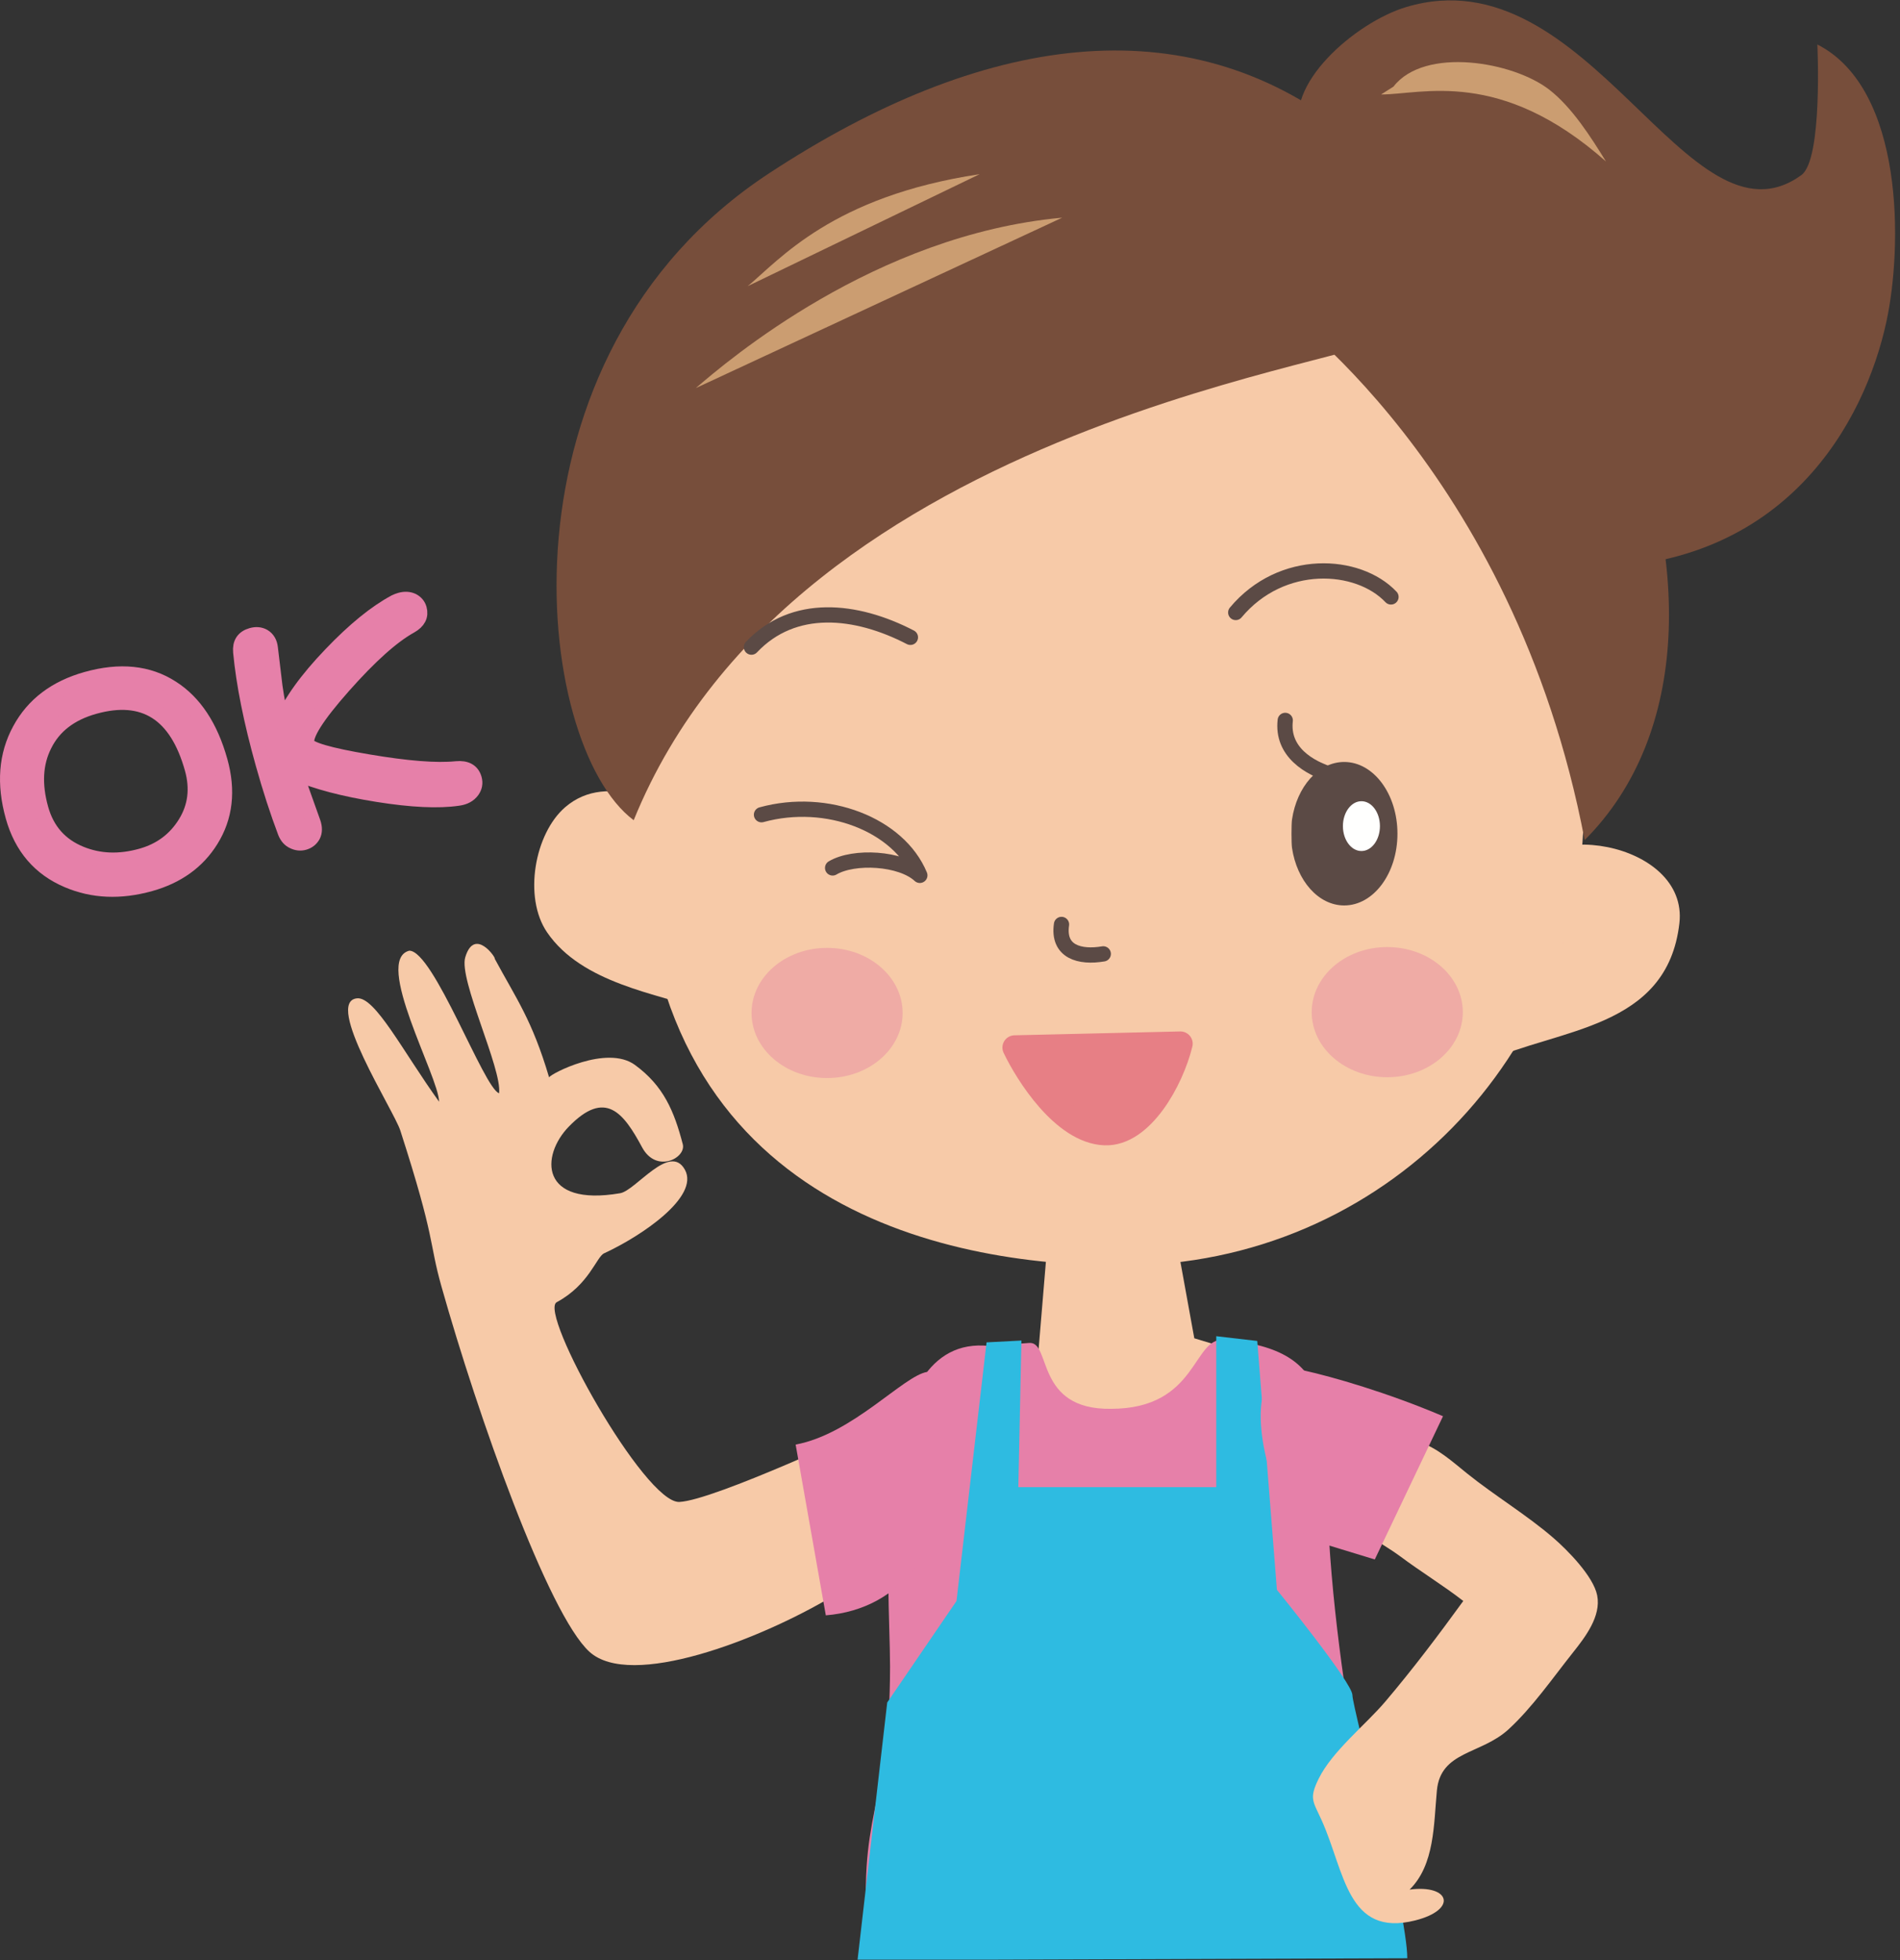 <?xml version="1.0" encoding="UTF-8"?>
<!DOCTYPE svg PUBLIC "-//W3C//DTD SVG 1.1//EN" "http://www.w3.org/Graphics/SVG/1.1/DTD/svg11.dtd">
<svg version="1.1" xmlns="http://www.w3.org/2000/svg" xmlns:xlink="http://www.w3.org/1999/xlink" x="0" y="0" width="640" height="660" viewBox="0, 0, 640, 660">
  <rect x="0" y="0" width="640" height="660" fill="#333333" stroke="none"/>
  <defs>
    <clipPath id="Clip_1">
      <path d="M0.15,0.13 L638.35,0.13 L638.35,659.85 L0.15,659.85 z"/>
    </clipPath>
  </defs>
  <g id="Layer_1">
    <path d="M187.53,438.473 C198.46,432.588 200.908,423.203 203.48,422.018 C216.105,416.205 235.702,402.943 230.708,393.875 C225.63,384.658 214.16,400.875 208.9,401.778 C181.735,406.44 182.07,389.145 191.598,379.355 C203.93,366.685 210.012,374.67 216.283,386.323 C221.1,395.273 231.193,389.878 229.99,385.283 C227.09,374.203 223.568,365.663 213.865,358.575 C204.427,351.683 185.378,361.605 184.958,362.775 C179.23,343.393 173.867,336.24 166.625,322.785 C167.283,322.815 159.848,311.898 156.712,322.348 C154.467,329.825 169.15,359.885 168.113,368.113 C163.045,366.592 146.037,320.113 137.867,320.113 C125.67,323.25 147.802,362.503 147.897,370.96 C135.64,353.928 126.335,335.528 120.252,336.155 C109.055,337.308 132.632,373.828 134.837,380.655 C146.857,417.885 144.39,417.885 148.685,433.125 C160.97,476.7 184.607,543.455 198.533,556.17 C212.455,568.885 255.75,552.15 280.12,537.69 C304.467,523.247 295.55,533.42 313.73,513.51 L292.492,480.845 C292.492,480.845 240.495,505.203 228.84,505.733 C217.182,506.263 181.235,441.86 187.53,438.473" fill="#F7CAA8"/>
    <g>
      <path d="M352.915,417.5 L349.79,455 L323.54,455 L321.04,499.375 L430.88,503.73 L429.165,458.75 L402.29,450.625 L396.04,416.25 L352.915,417.5" fill="#F7CAA8"/>
      <path d="M438.405,45.065 C431.84,28.833 456.565,7.498 473.667,2.375 C535.41,-16.125 568.54,86.647 606.777,58.96 C614.037,53.703 612.16,14.975 612.16,14.975 C641.545,29.953 640.852,83.235 635.415,108.338 C628.133,141.965 601.665,191.23 534.07,191.23 C500.875,191.23 473.25,133.04 452.765,110.233 C434.84,90.275 435.707,70.463 427.87,49.395 L438.405,45.065" fill="#774E3B"/>
    </g>
    <path d="M238.97,280.777 C226.015,271.327 204.943,259.267 190.378,271.797 C180.09,280.65 176.208,302.13 184.283,313.938 C196.038,331.128 221.368,334.602 237.72,340.245 L238.97,280.777" fill="#F7CAA8"/>
    <path d="M509.385,297.958 C516.685,274.455 568.862,283.242 565.688,310.883 C561.588,346.66 524.857,346.238 500.635,357.423 L509.385,297.958" fill="#F7CAA8"/>
    <path d="M533.478,272.242 C533.478,353.908 467.085,426.137 377.773,426.137 C317.305,426.137 216.055,405.485 216.055,278.265 C216.055,153.862 295.498,128.925 382.305,106.71 C500.143,76.557 533.478,190.57 533.478,272.242" fill="#F7CAA8"/>
    <path d="M357.562,311.278 C356.215,320.538 363.735,322.525 371.625,321.188" fill-opacity="0" stroke="#5B4A45" stroke-width="5.14" stroke-linecap="round" stroke-linejoin="round"/>
    <path d="M470.72,280.725 C470.72,294.068 462.688,304.883 452.783,304.883 C444.093,304.883 436.84,296.55 435.2,285.49 C434.968,283.95 434.968,277.51 435.2,275.97 C436.835,264.905 444.088,256.57 452.783,256.57 C462.688,256.57 470.72,267.383 470.72,280.725" fill="#5B4A45"/>
    <path d="M464.82,278.168 C464.82,282.803 462.03,286.555 458.587,286.555 C455.147,286.555 452.35,282.803 452.35,278.168 C452.35,273.54 455.147,269.783 458.587,269.783 C462.03,269.783 464.82,273.54 464.82,278.168" fill="#FFFFFE"/>
    <path d="M213.455,276.182 C268.645,140.337 467.923,121.74 467.923,112.737 C467.923,99.587 464.055,52.52 453.583,44.272 C399.185,1.432 330.825,11.272 259.04,58.367 C164.868,120.15 179.478,250.798 213.455,276.182" fill="#774E3B"/>
    <path d="M533.775,282.872 C605.87,210.78 529.982,41.638 426.562,34.11 C414.217,33.213 420.193,96.175 429.152,101.868 C429.152,101.868 509.838,157.248 533.775,282.872" fill="#774E3B"/>
    <path d="M357.787,73.298 C294.61,79.055 244.972,121.595 234.38,130.675 L357.787,73.298" fill="#CB9D71"/>
    <path d="M329.985,58.645 C280.323,66.137 262.6,87.45 251.882,96.342 L329.985,58.645" fill="#CB9D71"/>
    <g clip-path="url(#Clip_1)">
      <path d="M374.193,474.375 C348.54,474.733 354.173,451.695 346.728,452.195 C338.54,452.75 333.182,453.215 333.182,453.215 C291.88,448.79 299.805,534.035 299.805,561.08 C299.805,610.635 288.258,609.078 292.633,656.68 C349.79,655 411.173,655.938 466.925,655.938 C468.79,621.73 463.95,643.287 459.165,610 C453.94,573.628 449.01,547.018 447.245,510.64 C445.573,476.108 451.09,454.495 412.305,451.138 C401.652,450.215 403.54,474.375 374.193,474.375" fill="#E680A9"/>
      <path d="M332.315,452 L322.188,539.092 L298.853,573.263 L288.853,660 L474.033,659.375 C474.033,643.725 455.548,574.927 455.548,570.763 C455.548,566.592 430.118,535.328 430.118,535.328 L423.5,451.527 L409.688,449.927 L409.688,500.757 L343.018,500.757 L344.053,451.385 L332.315,452" fill="#2EBBE1"/>
    </g>
    <path d="M278.17,543.915 C303.91,541.84 320.652,520.093 315.18,489.015 L312.305,461.953 C304.332,463.203 287.227,482.853 268.005,486.415 L278.17,543.915" fill="#E680A9"/>
    <path d="M341.783,352.73 C345.977,361.53 358.19,380.963 372.115,381.528 C384.617,382.03 394.682,363.54 397.625,351.433 L341.783,352.73" fill="#E77F85"/>
    <path d="M341.783,352.73 C345.977,361.53 358.19,380.963 372.115,381.528 C384.617,382.03 394.682,363.54 397.625,351.433 L341.783,352.73 z" fill-opacity="0" stroke="#E77F85" stroke-width="8.25" stroke-linecap="round" stroke-linejoin="round"/>
    <path d="M478.173,485.582 C484.22,487.592 489.223,492.157 494.133,496.107 C503.508,503.655 514.205,510.035 523.242,517.845 C527.932,521.897 536.737,530.755 538.005,537.225 C539.378,544.235 533.945,551.272 529.855,556.415 C523.052,564.97 516.167,574.935 508.105,582.33 C498.853,590.812 485.26,589.535 484.005,602.9 C482.932,614.287 483.283,627.92 474.815,636.262 C488.465,634.462 491.05,643.025 476.707,646.64 C453.742,652.435 452.983,630.192 445.193,612.93 C442.277,606.467 440.87,605.687 444.16,598.97 C448.707,589.687 460,580.765 466.613,572.975 C476.082,561.815 484.628,550.452 492.895,539.077 C486.235,533.9 478.427,529.132 471.527,523.957 C466.525,520.205 457.693,515.867 454.235,510.742 C449.983,504.44 457.73,498.91 461.062,491.562 C462.71,487.925 463.96,484.777 464.837,480.582 L478.173,485.582" fill="#F7CAA8"/>
    <path d="M463.085,525.103 C459.958,524.122 456.27,523.008 451.938,521.7 C440.605,518.288 438.062,517.34 432.603,507.217 C423.188,489.753 420.41,461.078 433.91,461.467 L439.238,461.467 C448.713,463.562 467.258,468.86 486.068,476.865 L463.085,525.103" fill="#E680A9"/>
    <path d="M416.248,206.237 C431.713,187.725 457.47,189.295 468.54,200.997 M253.118,217.902 C267.283,202.927 288.245,205.06 306.66,214.6 M432.923,242.577 C431.73,253.1 440.808,258.655 449.173,261.077" fill-opacity="0" stroke="#5B4A45" stroke-width="5.14" stroke-linecap="round" stroke-linejoin="round"/>
    <path d="M304.045,341.083 C304.045,353.188 292.655,363 278.6,363 C264.545,363 253.152,353.188 253.152,341.083 C253.152,328.978 264.545,319.165 278.6,319.165 C292.655,319.165 304.045,328.978 304.045,341.083" fill="#EFABA5"/>
    <path d="M492.738,340.807 C492.738,352.913 481.342,362.728 467.288,362.728 C453.233,362.728 441.84,352.913 441.84,340.807 C441.84,328.702 453.233,318.89 467.288,318.89 C481.342,318.89 492.738,328.702 492.738,340.807" fill="#EFABA5"/>
    <path d="M469.375,29.17 C479.857,15.63 509.715,20.728 521.898,30.225 C529.57,36.21 535.878,46.153 540.955,54.368 C505.26,22.758 479.027,31.813 465.207,31.813 L469.375,29.17" fill="#CB9D71"/>
    <path d="M256.505,274.33 C278.588,268.265 302.745,277.655 309.838,294.747 M280.463,292.247 C287.638,287.997 303.533,288.875 309.838,294.747" fill-opacity="0" stroke="#5B4A45" stroke-width="5.14" stroke-linecap="round" stroke-linejoin="round"/>
    <g>
      <path d="M13.808,272.323 C15.845,279.605 20.31,284.648 27.203,287.45 C33.46,290 40.258,290.245 47.598,288.19 C54.068,286.38 59.015,282.688 62.44,277.118 C65.825,271.623 66.577,265.523 64.702,258.82 C59.493,240.218 48.51,233.26 31.755,237.95 C23.725,240.2 18.138,244.505 14.998,250.868 C11.908,256.967 11.51,264.118 13.808,272.323 z M4.36,274.967 C1.27,263.933 2.033,254.188 6.643,245.73 C11.195,237.29 18.7,231.605 29.16,228.678 C40.425,225.523 50.018,226.515 57.935,231.65 C65.522,236.503 70.93,244.678 74.147,256.175 C76.963,266.23 75.938,275.148 71.077,282.925 C66.562,290.17 59.743,295.073 50.613,297.628 C40.56,300.443 31.29,300.048 22.803,296.44 C13.403,292.467 7.258,285.31 4.36,274.967" fill="#E680A9"/>
      <path d="M13.808,272.323 C15.845,279.605 20.31,284.648 27.203,287.45 C33.46,290 40.258,290.245 47.598,288.19 C54.068,286.38 59.015,282.688 62.44,277.118 C65.825,271.623 66.577,265.523 64.702,258.82 C59.493,240.218 48.51,233.26 31.755,237.95 C23.725,240.2 18.138,244.505 14.998,250.868 C11.908,256.967 11.51,264.118 13.808,272.323 z M4.36,274.967 C1.27,263.933 2.033,254.188 6.643,245.73 C11.195,237.29 18.7,231.605 29.16,228.678 C40.425,225.523 50.018,226.515 57.935,231.65 C65.522,236.503 70.93,244.678 74.147,256.175 C76.963,266.23 75.938,275.148 71.077,282.925 C66.562,290.17 59.743,295.073 50.613,297.628 C40.56,300.443 31.29,300.048 22.803,296.44 C13.403,292.467 7.258,285.31 4.36,274.967 z" fill-opacity="0" stroke="#E680A9" stroke-width="5" stroke-linecap="round" stroke-linejoin="round"/>
    </g>
    <path d="M99.63,260.302 C100.425,262.698 102.378,268.225 105.488,276.888 C106.105,278.645 106.09,280.145 105.44,281.385 C104.775,282.57 103.778,283.348 102.448,283.72 C101.235,284.06 100.018,283.935 98.793,283.342 C97.583,282.807 96.673,281.788 96.062,280.275 C93.423,273.288 90.92,265.577 88.56,257.14 C84.548,242.812 82.033,230.275 81.02,219.53 C80.745,216.555 81.995,214.678 84.77,213.902 C86.272,213.48 87.615,213.602 88.8,214.268 C90.145,215.075 90.918,216.385 91.113,218.2 C91.878,224.715 92.393,228.995 92.653,231.04 C93.32,235.65 94.09,239.735 94.963,243.292 C97.783,236.458 103.298,228.777 111.503,220.247 C119.308,212.083 126.49,206.24 133.045,202.723 C133.645,202.428 134.238,202.2 134.815,202.037 C136.375,201.602 137.768,201.68 138.993,202.27 C140.158,202.88 140.913,203.79 141.253,205.003 C141.917,207.372 140.928,209.298 138.292,210.785 C132.14,214.19 124.592,220.945 115.647,231.053 C106.7,241.158 102.625,247.625 103.418,250.458 C103.918,252.25 110.772,254.255 123.98,256.478 C137.13,258.715 147.038,259.492 153.7,258.81 C157.04,258.497 159.072,259.642 159.8,262.242 C160.205,263.685 159.96,265.033 159.062,266.28 C158.025,267.693 156.455,268.538 154.352,268.815 C147.712,269.8 138.652,269.38 127.175,267.545 C115.695,265.712 106.513,263.297 99.63,260.302" fill="#E680A9"/>
    <path d="M99.63,260.302 C100.425,262.698 102.378,268.225 105.488,276.888 C106.105,278.645 106.09,280.145 105.44,281.385 C104.775,282.57 103.778,283.348 102.448,283.72 C101.235,284.06 100.018,283.935 98.793,283.342 C97.583,282.807 96.673,281.788 96.062,280.275 C93.423,273.288 90.92,265.577 88.56,257.14 C84.548,242.812 82.033,230.275 81.02,219.53 C80.745,216.555 81.995,214.678 84.77,213.902 C86.272,213.48 87.615,213.602 88.8,214.268 C90.145,215.075 90.918,216.385 91.113,218.2 C91.878,224.715 92.393,228.995 92.653,231.04 C93.32,235.65 94.09,239.735 94.963,243.292 C97.783,236.458 103.298,228.777 111.503,220.247 C119.308,212.083 126.49,206.24 133.045,202.723 C133.645,202.428 134.238,202.2 134.815,202.037 C136.375,201.602 137.768,201.68 138.993,202.27 C140.158,202.88 140.913,203.79 141.253,205.003 C141.917,207.372 140.928,209.298 138.292,210.785 C132.14,214.19 124.592,220.945 115.647,231.053 C106.7,241.158 102.625,247.625 103.418,250.458 C103.918,252.25 110.772,254.255 123.98,256.478 C137.13,258.715 147.038,259.492 153.7,258.81 C157.04,258.497 159.072,259.642 159.8,262.242 C160.205,263.685 159.96,265.033 159.062,266.28 C158.025,267.693 156.455,268.538 154.352,268.815 C147.712,269.8 138.652,269.38 127.175,267.545 C115.695,265.712 106.513,263.297 99.63,260.302 z" fill-opacity="0" stroke="#E680A9" stroke-width="5" stroke-linecap="round" stroke-linejoin="round"/>
  </g>
</svg>
